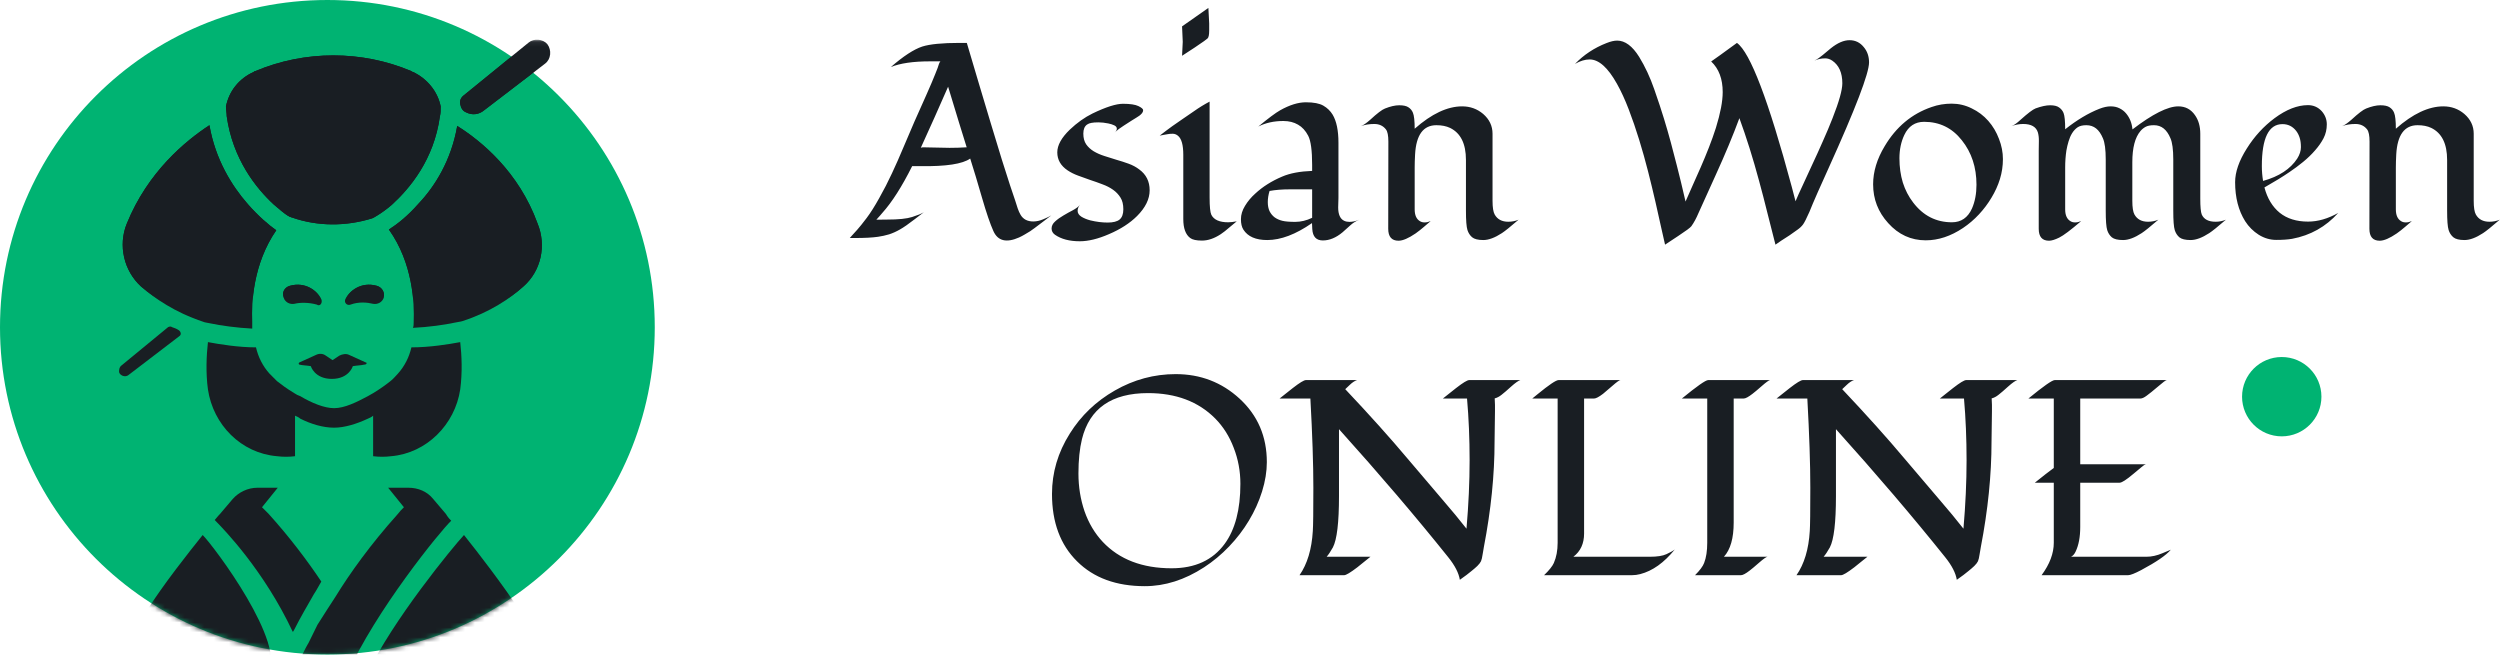 <svg width="508" height="133" viewBox="0 0 508 133" fill="none" xmlns="http://www.w3.org/2000/svg">
<g clip-path="url(#clip0_36_884)">
<path d="M66.524 133C103.264 133 133.048 103.227 133.048 66.5C133.048 29.773 103.264 0 66.524 0C29.784 0 0 29.773 0 66.5C0 103.227 29.784 133 66.524 133Z" fill="#00B372"/>
<mask id="mask0_36_884" style="mask-type:alpha" maskUnits="userSpaceOnUse" x="0" y="0" width="134" height="133">
<path d="M66.524 133C103.264 133 133.048 103.227 133.048 66.5C133.048 29.773 103.264 0 66.524 0C29.784 0 0 29.773 0 66.5C0 103.227 29.784 133 66.524 133Z" fill="#00B372"/>
</mask>
<g mask="url(#mask0_36_884)">
<path fill-rule="evenodd" clip-rule="evenodd" d="M93.518 21.168C93.671 21.931 93.976 22.541 94.739 22.846C95.959 23.456 97.332 23.304 98.4 22.389L110.759 12.932C111.98 12.017 112.132 10.187 111.217 8.967C110.302 7.899 108.471 7.746 107.402 8.661L94.281 19.338C93.671 19.796 93.365 20.406 93.518 21.168Z" fill="#191E23"/>
<path fill-rule="evenodd" clip-rule="evenodd" d="M46.066 23.609C47.286 32.303 52.016 38.251 55.678 41.606C56.746 42.521 57.814 43.437 58.577 43.894C58.73 43.894 58.73 44.047 58.882 44.047C59.035 44.047 59.188 44.199 59.34 44.199C64.528 46.03 70.326 46.03 75.666 44.352C75.971 44.199 76.276 44.047 76.734 43.742C77.497 43.284 78.565 42.521 79.633 41.606C83.295 38.251 88.177 32.455 89.398 23.609C89.55 22.999 89.55 22.389 89.55 21.626C88.94 18.575 86.804 15.982 83.905 14.61C83.753 14.61 83.753 14.61 83.6 14.457C73.53 10.187 61.934 10.187 51.864 14.457C51.711 14.457 51.711 14.457 51.559 14.61C48.507 15.982 46.523 18.575 45.913 21.626C45.913 22.236 46.066 22.999 46.066 23.609Z" fill="#191E23"/>
<path fill-rule="evenodd" clip-rule="evenodd" d="M25.773 45.419C23.943 49.843 25.163 55.029 28.672 58.231C31.571 60.672 35.386 63.417 41.336 65.4C41.642 65.552 42.099 65.552 42.709 65.705C44.846 66.163 48.202 66.62 51.254 66.773V66.315C51.254 66.01 51.254 65.705 51.254 65.247C51.101 61.587 51.406 53.656 56.136 46.792C54.611 45.725 52.474 43.894 50.338 41.454C47.134 37.793 43.778 32.455 42.557 25.439C37.675 28.642 30.046 34.895 25.773 45.419Z" fill="#191E23"/>
<path fill-rule="evenodd" clip-rule="evenodd" d="M70.173 60.824C69.868 61.434 70.478 62.197 71.241 61.892C72.92 61.282 74.598 61.434 75.819 61.739C76.734 61.892 77.649 61.434 77.955 60.519C78.26 59.452 77.649 58.384 76.581 58.079C73.377 57.164 70.936 59.147 70.173 60.824Z" fill="#191E23"/>
<path fill-rule="evenodd" clip-rule="evenodd" d="M65.291 60.824C64.528 59.147 62.087 57.164 58.883 58.079C57.815 58.384 57.204 59.452 57.662 60.519C57.967 61.434 58.883 61.892 59.798 61.739C61.019 61.434 62.697 61.434 64.376 61.892C64.986 62.35 65.596 61.587 65.291 60.824Z" fill="#191E23"/>
<path fill-rule="evenodd" clip-rule="evenodd" d="M24.705 74.247C24.248 74.551 24.095 75.314 24.248 75.772C24.553 76.382 25.468 76.687 26.079 76.229L36.454 68.298C36.912 67.993 36.759 67.383 36.301 67.078C35.843 66.773 35.386 66.621 34.928 66.468C34.776 66.315 34.47 66.315 34.165 66.468L24.705 74.247Z" fill="#191E23"/>
<path fill-rule="evenodd" clip-rule="evenodd" d="M59.798 79.889C58.273 78.975 57.052 78.059 56.289 77.449C55.679 76.839 55.221 76.382 54.764 75.924C53.39 74.399 52.475 72.568 52.017 70.585C48.508 70.585 44.693 69.976 42.252 69.518C41.947 72.263 41.794 75.771 42.252 79.127C43.32 86.296 48.965 92.092 56.289 92.701C57.51 92.854 58.73 92.854 59.951 92.701V84.466C60.256 84.618 60.714 84.77 61.019 85.075C63.155 86.143 65.596 86.906 67.885 86.906C70.021 86.906 72.462 86.143 74.751 85.075C75.056 84.923 75.514 84.77 75.819 84.466V92.701C77.04 92.854 78.26 92.854 79.481 92.701C86.652 92.092 92.45 86.296 93.518 79.127C93.976 75.619 93.823 72.263 93.518 69.518C91.077 69.976 87.262 70.585 83.6 70.585C83.143 72.568 82.227 74.399 80.854 75.924C80.397 76.382 79.939 76.992 79.329 77.449C78.565 78.059 77.345 78.975 75.819 79.889C75.514 80.042 75.056 80.347 74.751 80.5C72.462 81.72 70.021 82.94 67.885 82.94C65.902 82.94 63.307 81.872 61.019 80.5C60.561 80.347 60.256 80.195 59.798 79.889Z" fill="#191E23"/>
<path fill-rule="evenodd" clip-rule="evenodd" d="M74.293 73.636L70.936 72.111C70.326 71.806 69.563 71.959 68.952 72.264L67.579 73.179L66.206 72.264C65.596 71.806 64.833 71.806 64.222 72.111L60.866 73.636C60.561 73.789 60.713 74.094 60.866 74.094C61.476 74.246 62.239 74.246 63.154 74.399C63.154 74.399 63.918 76.992 67.427 76.992C70.936 76.992 71.699 74.399 71.699 74.399C72.615 74.246 73.377 74.246 73.988 74.094C74.598 74.094 74.598 73.636 74.293 73.636Z" fill="#191E23"/>
<path fill-rule="evenodd" clip-rule="evenodd" d="M63.765 120.766C64.375 119.851 64.833 118.935 65.291 118.173C62.544 114.055 58.883 109.174 54.611 104.446C54.153 103.988 53.695 103.531 53.237 103.073L56.441 99.108H52.322C50.338 99.108 48.507 100.022 47.287 101.395L44.693 104.446C44.693 104.446 44.235 104.904 43.625 105.666C45.608 107.649 53.695 116.038 59.493 128.392C59.493 128.239 59.438 128.655 59.798 127.934C61.019 125.494 62.544 122.901 63.765 120.766Z" fill="#191E23"/>
<path fill-rule="evenodd" clip-rule="evenodd" d="M62.492 130.985C61.424 132.815 59.528 137.215 58.46 139.045L70.555 137.03C76.201 124.218 89.55 107.801 91.686 105.818C90.923 105.056 90.618 104.446 90.618 104.446L88.025 101.395C86.804 99.87 84.973 99.108 82.989 99.108H78.87L82.074 103.073C81.616 103.531 81.159 103.988 80.701 104.598C75.361 110.547 71.088 116.495 68.19 121.223C68.19 121.223 64.66 126.649 64.508 126.955C62.492 130.985 62.95 130.222 62.492 130.985Z" fill="#191E23"/>
<path fill-rule="evenodd" clip-rule="evenodd" d="M54.428 137.03C58.46 130.985 43.473 111.005 41.184 108.717C38.133 112.53 33.403 118.478 29.588 124.426C28.062 126.562 29.741 129.612 32.334 129.612L54.428 137.03Z" fill="#191E23"/>
<path fill-rule="evenodd" clip-rule="evenodd" d="M100.794 133C103.387 133 107.402 126.714 105.876 124.426C101.909 118.478 97.331 112.53 94.28 108.717C92.144 111.005 79.622 126.201 74.587 137.03L96.762 135.015L100.794 133Z" fill="#191E23"/>
<path fill-rule="evenodd" clip-rule="evenodd" d="M92.908 25.592C91.688 32.608 88.331 37.946 84.974 41.454C82.838 43.894 80.702 45.572 79.023 46.64C83.906 53.504 84.211 61.587 84.059 65.4C84.059 65.858 84.059 66.315 83.906 66.62C87.11 66.468 90.314 66.01 92.45 65.552C93.061 65.4 93.518 65.4 93.976 65.247C99.622 63.417 103.588 60.672 106.335 58.231C109.997 55.029 111.065 49.843 109.234 45.419C105.42 34.895 97.791 28.642 92.908 25.592Z" fill="#191E23"/>
</g>
<mask id="mask1_36_884" style="mask-type:luminance" maskUnits="userSpaceOnUse" x="24" y="8" width="89" height="53">
<path d="M112.889 8.061H24.19V60.455H112.889V8.061Z" fill="white"/>
</mask>
<g mask="url(#mask1_36_884)">
<path fill-rule="evenodd" clip-rule="evenodd" d="M93.518 21.168C93.671 21.931 93.976 22.541 94.739 22.846C95.959 23.456 97.332 23.304 98.4 22.389L110.759 12.932C111.98 12.017 112.133 10.187 111.217 8.967C110.302 7.899 108.471 7.746 107.403 8.661L94.281 19.338C93.671 19.796 93.366 20.406 93.518 21.168Z" fill="#191E23"/>
<path fill-rule="evenodd" clip-rule="evenodd" d="M46.066 23.609C47.286 32.303 52.016 38.251 55.678 41.606C56.746 42.521 57.814 43.437 58.577 43.894C58.73 43.894 58.73 44.047 58.882 44.047C59.035 44.047 59.188 44.199 59.34 44.199C64.528 46.03 70.326 46.03 75.666 44.352C75.971 44.199 76.276 44.047 76.734 43.742C77.497 43.284 78.565 42.521 79.633 41.606C83.295 38.251 88.177 32.455 89.398 23.609C89.55 22.999 89.55 22.389 89.55 21.626C88.94 18.575 86.804 15.982 83.905 14.61C83.753 14.61 83.753 14.61 83.6 14.457C73.53 10.187 61.934 10.187 51.864 14.457C51.711 14.457 51.711 14.457 51.559 14.61C48.507 15.982 46.523 18.575 45.913 21.626C45.913 22.236 46.066 22.999 46.066 23.609Z" fill="#191E23"/>
<path fill-rule="evenodd" clip-rule="evenodd" d="M25.773 45.419C23.943 49.843 25.163 55.029 28.672 58.231C31.571 60.672 35.386 63.417 41.336 65.4C41.642 65.552 42.099 65.552 42.709 65.705C44.846 66.163 48.202 66.62 51.254 66.773V66.315C51.254 66.01 51.254 65.705 51.254 65.247C51.101 61.587 51.406 53.656 56.136 46.792C54.611 45.725 52.474 43.894 50.338 41.454C47.134 37.793 43.778 32.455 42.557 25.439C37.675 28.642 30.046 34.895 25.773 45.419Z" fill="#191E23"/>
<path fill-rule="evenodd" clip-rule="evenodd" d="M70.173 60.824C69.868 61.434 70.478 62.197 71.241 61.892C72.92 61.282 74.598 61.434 75.819 61.739C76.734 61.892 77.649 61.434 77.955 60.519C78.26 59.452 77.649 58.384 76.581 58.079C73.377 57.164 70.936 59.147 70.173 60.824Z" fill="#191E23"/>
<path fill-rule="evenodd" clip-rule="evenodd" d="M65.291 60.824C64.528 59.147 62.087 57.164 58.883 58.079C57.815 58.384 57.204 59.452 57.662 60.519C57.967 61.434 58.883 61.892 59.798 61.739C61.019 61.434 62.697 61.434 64.376 61.892C64.986 62.35 65.596 61.587 65.291 60.824Z" fill="#191E23"/>
<path fill-rule="evenodd" clip-rule="evenodd" d="M92.908 25.592C91.688 32.608 88.331 37.946 84.974 41.454C82.838 43.894 80.702 45.572 79.023 46.64C83.906 53.504 84.211 61.587 84.059 65.4C84.059 65.858 84.059 66.315 83.906 66.62C87.11 66.468 90.314 66.01 92.45 65.552C93.061 65.4 93.518 65.4 93.976 65.247C99.622 63.417 103.588 60.672 106.335 58.231C109.997 55.029 111.065 49.843 109.234 45.419C105.42 34.895 97.791 28.642 92.908 25.592Z" fill="#191E23"/>
</g>
<path d="M178.074 44.644C178.203 44.626 178.938 44.617 180.279 44.617C182.576 44.617 184.266 44.442 185.35 44.093C186.453 43.744 187.243 43.423 187.72 43.129C187.04 43.643 186.416 44.121 185.846 44.561C184.615 45.517 183.623 46.205 182.87 46.628C182.135 47.051 181.4 47.381 180.665 47.62C179.93 47.84 179.177 48.005 178.405 48.116C177.265 48.281 175.713 48.364 173.747 48.364H172.672C172.691 48.345 172.709 48.327 172.727 48.308C172.727 48.29 172.856 48.143 173.113 47.868C173.352 47.592 173.71 47.197 174.188 46.683C174.666 46.15 175.3 45.361 176.09 44.314C176.88 43.267 177.734 41.917 178.653 40.264C179.59 38.611 180.453 36.93 181.244 35.222C182.052 33.495 182.824 31.75 183.559 29.987C184.294 28.224 185.047 26.461 185.819 24.697C186.609 22.916 187.408 21.125 188.217 19.325C189.025 17.507 189.631 16.083 190.036 15.055C190.458 14.026 190.697 13.383 190.752 13.126C190.825 12.869 190.936 12.649 191.083 12.465H188.988C185.57 12.465 182.916 12.851 181.023 13.622C183.559 11.418 185.681 10.031 187.39 9.462C188.952 8.966 191.487 8.718 194.996 8.718H196.457C197.247 11.344 198.037 14.008 198.827 16.708C199.636 19.408 200.444 22.108 201.253 24.808C203.017 30.685 204.339 34.946 205.222 37.591C206.122 40.236 206.646 41.816 206.792 42.33C206.958 42.826 207.16 43.276 207.399 43.68C207.932 44.561 208.786 45.002 209.962 45.002C210.605 45.002 211.276 44.856 211.974 44.561C212.69 44.268 213.242 44.001 213.627 43.763C212.966 44.258 212.378 44.709 211.864 45.113C210.541 46.123 209.696 46.748 209.328 46.986C208.961 47.206 208.593 47.427 208.226 47.647C207.858 47.868 207.472 48.07 207.068 48.254C204.496 49.392 202.759 48.961 201.859 46.959C201.216 45.544 200.444 43.285 199.544 40.181C198.644 37.059 197.844 34.404 197.146 32.219C195.603 33.321 192.24 33.835 187.059 33.762C186.397 33.762 185.828 33.762 185.35 33.762C183.274 37.913 181.253 41.081 179.287 43.267C179.121 43.45 178.956 43.643 178.791 43.845C178.313 44.396 178.074 44.663 178.074 44.644ZM187.5 29.932L192.957 30.042C194.096 30.042 195.254 30.006 196.43 29.932C195.585 27.25 194.326 23.145 192.654 17.617C190.835 21.786 188.988 25.919 187.114 30.015C187.334 29.96 187.463 29.932 187.5 29.932ZM226.416 26.984C226.765 26.727 226.939 26.451 226.939 26.158C226.939 25.864 226.765 25.634 226.416 25.469C226.067 25.303 225.663 25.175 225.203 25.083C224.487 24.936 223.816 24.863 223.191 24.863C222.585 24.863 222.107 24.899 221.758 24.973C221.427 25.028 221.143 25.138 220.903 25.303C220.389 25.652 220.132 26.268 220.132 27.149C220.132 28.031 220.325 28.757 220.711 29.326C221.097 29.877 221.602 30.345 222.226 30.731C222.869 31.117 223.595 31.438 224.404 31.695C225.212 31.953 226.03 32.21 226.857 32.467C227.702 32.706 228.529 32.972 229.337 33.266C230.145 33.56 230.862 33.945 231.487 34.423C232.902 35.451 233.609 36.866 233.609 38.666C233.609 40.447 232.755 42.192 231.046 43.901C229.594 45.351 227.684 46.582 225.313 47.592C223.108 48.547 221.143 49.025 219.415 49.025C217.32 49.025 215.64 48.584 214.372 47.702C213.912 47.372 213.683 46.949 213.683 46.435C213.683 45.902 213.921 45.425 214.399 45.002C214.877 44.561 215.437 44.158 216.08 43.79C216.723 43.404 217.366 43.047 218.01 42.716C218.653 42.367 219.14 41.999 219.47 41.614C219.14 41.981 218.974 42.394 218.974 42.853C218.974 43.312 219.232 43.707 219.746 44.038C220.26 44.35 220.867 44.599 221.565 44.782C222.778 45.076 223.944 45.223 225.065 45.223C226.186 45.223 226.995 45.021 227.491 44.617C228.005 44.194 228.262 43.496 228.262 42.523C228.262 41.549 228.07 40.76 227.684 40.154C227.298 39.529 226.792 38.996 226.168 38.556C225.543 38.115 224.826 37.747 224.018 37.453C223.21 37.141 222.383 36.847 221.537 36.572C220.711 36.278 219.893 35.984 219.084 35.69C218.276 35.396 217.56 35.038 216.935 34.616C215.538 33.679 214.84 32.458 214.84 30.951C214.84 29.519 215.685 27.985 217.376 26.351C218.846 24.954 220.38 23.862 221.978 23.072C224.716 21.749 226.783 21.088 228.18 21.088C229.631 21.088 230.678 21.244 231.322 21.557C231.965 21.869 232.286 22.144 232.286 22.383C232.286 22.604 232.213 22.806 232.066 22.989C231.919 23.173 231.735 23.347 231.515 23.513C231.312 23.66 231.101 23.797 230.88 23.926C230.66 24.055 230.348 24.247 229.943 24.505C229.539 24.762 228.997 25.111 228.317 25.552C227.638 25.974 227.004 26.451 226.416 26.984ZM245.543 1.61L245.708 4.751V6.183C245.708 7.065 245.598 7.607 245.377 7.809C245.157 7.992 244.918 8.176 244.661 8.36C243.632 9.094 242.144 10.086 240.196 11.335C240.288 9.498 240.334 8.553 240.334 8.497C240.334 8.424 240.288 7.377 240.196 5.357L245.543 1.61ZM251.303 44.975C250.752 45.416 250.21 45.866 249.677 46.325C249.162 46.784 248.621 47.206 248.051 47.592C246.728 48.456 245.46 48.887 244.248 48.887C243.108 48.887 242.309 48.713 241.85 48.364C240.913 47.666 240.444 46.38 240.444 44.507V31.447C240.444 29.464 240.086 28.178 239.369 27.59C239.039 27.315 238.68 27.177 238.294 27.177C237.909 27.177 237.578 27.204 237.302 27.26C237.045 27.296 236.778 27.342 236.503 27.397C236.227 27.453 235.943 27.508 235.648 27.563C236.567 26.846 237.422 26.203 238.212 25.634C239.02 25.065 239.709 24.587 240.279 24.201C240.849 23.816 241.638 23.274 242.649 22.576C243.659 21.86 244.707 21.217 245.791 20.647V40.098C245.791 41.972 245.91 43.157 246.149 43.653C246.664 44.663 247.803 45.168 249.567 45.168C250.045 45.168 250.623 45.103 251.303 44.975ZM271.974 40.209L271.918 42.137C271.918 43.57 272.323 44.479 273.131 44.864C273.444 45.012 273.802 45.085 274.206 45.085C274.849 45.085 275.511 44.938 276.19 44.644C275.492 44.938 274.886 45.324 274.371 45.802C273.857 46.279 273.333 46.748 272.801 47.206C271.478 48.308 270.146 48.859 268.804 48.859C267.463 48.859 266.746 48.088 266.655 46.545C266.618 46.141 266.599 45.737 266.599 45.333C263.292 47.629 260.26 48.777 257.504 48.777C255.171 48.777 253.554 48.07 252.654 46.656C252.323 46.141 252.158 45.434 252.158 44.534C252.158 43.634 252.433 42.734 252.984 41.834C253.536 40.916 254.234 40.08 255.079 39.327C256.586 37.931 258.404 36.783 260.536 35.883C262.116 35.203 264.146 34.818 266.627 34.726V33.514C266.627 30.593 266.361 28.619 265.828 27.59C265.295 26.562 264.606 25.809 263.761 25.331C262.915 24.835 261.923 24.587 260.784 24.587C258.855 24.587 257.155 24.964 255.685 25.717C257.706 24.045 259.185 22.943 260.123 22.411C262.052 21.327 263.797 20.785 265.359 20.785C266.939 20.785 268.125 21.015 268.914 21.474C269.705 21.933 270.329 22.539 270.789 23.292C271.579 24.615 271.974 26.516 271.974 28.995V40.209ZM259.02 44.176C259.461 44.488 259.976 44.718 260.563 44.864C261.152 45.012 262.024 45.085 263.182 45.085C264.34 45.085 265.488 44.81 266.627 44.258V38.473H262.162C260.563 38.473 259.167 38.583 257.973 38.803C257.734 39.593 257.615 40.346 257.615 41.063C257.615 41.779 257.734 42.394 257.973 42.909C258.23 43.423 258.579 43.845 259.02 44.176ZM282.088 46.49L282.116 28.775C282.116 27.544 281.951 26.718 281.62 26.295C281.05 25.561 280.26 25.193 279.25 25.193C278.239 25.193 277.339 25.34 276.549 25.634C277.027 25.451 277.651 25.019 278.423 24.339C279.838 23.035 280.839 22.273 281.427 22.052C282.53 21.612 283.494 21.391 284.321 21.391C285.166 21.391 285.791 21.529 286.195 21.805C286.618 22.08 286.921 22.447 287.104 22.907C287.343 23.476 287.463 24.56 287.463 26.158C290.899 23.127 294.114 21.612 297.109 21.612C298.744 21.612 300.168 22.126 301.381 23.155C302.649 24.257 303.283 25.597 303.283 27.177V40.787C303.283 42.147 303.43 43.083 303.724 43.597C304.275 44.571 305.194 45.058 306.48 45.058C307.215 45.058 307.913 44.92 308.574 44.644C306.939 46.059 305.809 46.968 305.184 47.372C303.751 48.308 302.493 48.777 301.409 48.777C300.343 48.777 299.58 48.584 299.121 48.198C298.68 47.813 298.368 47.326 298.184 46.738C297.982 46.095 297.881 44.782 297.881 42.798V32.494C297.881 29.207 296.806 27.039 294.656 25.992C293.885 25.625 292.956 25.441 291.873 25.441C289.208 25.441 287.766 27.416 287.545 31.365C287.49 32.357 287.463 33.247 287.463 34.037V42.55C287.463 43.726 287.821 44.525 288.538 44.947C288.795 45.113 289.117 45.195 289.502 45.195C289.888 45.195 290.292 45.103 290.715 44.92C290.329 45.25 289.87 45.645 289.337 46.105C288.804 46.564 288.244 47.005 287.656 47.427C286.204 48.419 285.047 48.915 284.183 48.915C282.787 48.915 282.088 48.106 282.088 46.49ZM347.711 12.492C348.391 12.033 350.136 10.775 352.947 8.718C355.648 10.646 359.36 20.39 364.082 37.949C364.412 39.18 364.67 40.163 364.853 40.898C365.203 40.053 365.68 38.987 366.287 37.701C366.893 36.397 367.545 34.983 368.243 33.459C368.96 31.934 369.677 30.355 370.393 28.72C371.128 27.085 371.79 25.515 372.377 24.009C373.701 20.647 374.362 18.287 374.362 16.928C374.362 14.797 373.682 13.264 372.323 12.327C371.863 12.015 371.385 11.859 370.889 11.859C370.081 11.859 369.346 12.015 368.684 12.327C369.291 12.015 369.86 11.629 370.393 11.17C370.945 10.692 371.496 10.233 372.047 9.792C373.406 8.709 374.665 8.167 375.823 8.167C376.999 8.167 377.963 8.635 378.717 9.572C379.433 10.417 379.791 11.455 379.791 12.685C379.791 14.889 377.045 22.062 371.55 34.203C369.677 38.353 368.62 40.732 368.381 41.338C368.142 41.944 367.903 42.523 367.665 43.074C367.095 44.359 366.672 45.195 366.397 45.581C366.121 45.967 365.735 46.334 365.239 46.683C364.761 47.032 364.229 47.408 363.641 47.813C363.053 48.198 362.483 48.566 361.932 48.915C361.381 49.282 360.995 49.548 360.774 49.714C360.223 47.546 359.672 45.379 359.121 43.212C358.588 41.044 358.028 38.886 357.439 36.737C356.208 32.164 354.876 27.921 353.443 24.009C352.157 27.498 350.558 31.337 348.648 35.525C346.737 39.713 345.561 42.312 345.12 43.322C344.697 44.332 344.22 45.214 343.687 45.967C343.466 46.261 342.575 46.922 341.013 47.95C339.452 48.961 338.56 49.548 338.34 49.714C338.138 48.869 337.871 47.693 337.541 46.187C337.21 44.663 336.824 42.936 336.383 41.008C335.942 39.079 335.446 37.031 334.895 34.864C334.344 32.696 333.737 30.538 333.076 28.389C332.414 26.24 331.707 24.183 330.954 22.218C330.201 20.253 329.401 18.517 328.556 17.011C326.719 13.723 324.872 12.079 323.016 12.079C322.079 12.079 321.087 12.382 320.04 12.988C321.822 11.133 323.963 9.719 326.461 8.745C327.288 8.415 328.005 8.25 328.611 8.25C330.209 8.25 331.698 9.352 333.076 11.556C334.289 13.539 335.308 15.725 336.135 18.113C336.962 20.482 337.623 22.484 338.12 24.119C338.616 25.735 339.084 27.361 339.525 28.995C339.966 30.612 340.37 32.164 340.738 33.651C341.289 35.782 341.877 38.216 342.502 40.952C342.924 39.979 343.402 38.895 343.935 37.701C344.486 36.508 345.037 35.268 345.588 33.982C346.158 32.678 346.709 31.346 347.242 29.987C347.775 28.628 348.253 27.287 348.675 25.965C349.594 22.989 350.053 20.574 350.053 18.719C350.053 16.037 349.272 13.962 347.711 12.492ZM404.017 24.56C404.953 25.625 405.678 26.846 406.194 28.224C406.727 29.583 406.993 30.951 406.993 32.329C406.993 33.706 406.791 35.056 406.388 36.379C405.985 37.683 405.412 38.941 404.679 40.154C403.961 41.366 403.108 42.504 402.116 43.57C401.142 44.617 400.067 45.535 398.891 46.325C396.392 47.996 393.866 48.832 391.312 48.832C388.317 48.832 385.772 47.666 383.678 45.333C381.638 43.092 380.618 40.466 380.618 37.453C380.618 34.882 381.399 32.301 382.961 29.712C385.294 25.781 388.473 23.127 392.497 21.749C393.783 21.29 395.143 21.061 396.576 21.061C398.009 21.061 399.369 21.382 400.655 22.025C401.96 22.649 403.08 23.494 404.017 24.56ZM390.981 24.753C389.144 24.753 387.802 25.643 386.957 27.425C386.296 28.821 385.965 30.401 385.965 32.164C385.965 33.927 386.195 35.571 386.654 37.095C387.132 38.601 387.83 39.951 388.749 41.145C390.788 43.827 393.415 45.168 396.631 45.168C398.505 45.168 399.865 44.231 400.71 42.358C401.316 40.962 401.62 39.355 401.62 37.536C401.62 33.991 400.627 30.979 398.643 28.499C396.677 26.002 394.123 24.753 390.981 24.753ZM433.316 26.295C437.392 23.173 440.497 21.612 442.629 21.612C444.065 21.612 445.194 22.209 446.02 23.402C446.738 24.413 447.097 25.671 447.097 27.177V40.346C447.097 42.018 447.197 43.101 447.399 43.597C447.838 44.571 448.778 45.058 450.209 45.058C450.943 45.058 451.64 44.92 452.306 44.644C450.669 46.059 449.54 46.968 448.915 47.372C447.48 48.308 446.222 48.777 445.137 48.777C444.073 48.777 443.311 48.593 442.851 48.226C442.408 47.84 442.097 47.353 441.912 46.766C441.71 46.123 441.609 44.8 441.609 42.798V32.412C441.609 30.391 441.416 28.949 441.033 28.086C440.666 27.204 440.206 26.543 439.654 26.102C439.102 25.662 438.448 25.441 437.695 25.441C436.961 25.441 436.392 25.552 435.989 25.772C435.582 25.992 435.235 26.277 434.941 26.626C433.836 27.93 433.288 30.042 433.288 32.963V40.787C433.288 42.147 433.433 43.083 433.727 43.597C434.28 44.571 435.199 45.058 436.485 45.058C437.219 45.058 437.916 44.92 438.577 44.644C436.945 46.059 435.812 46.968 435.187 47.372C433.756 48.308 432.498 48.777 431.413 48.777C430.349 48.777 429.583 48.593 429.127 48.226C428.684 47.84 428.373 47.353 428.188 46.766C427.986 46.123 427.885 44.8 427.885 42.798V32.412C427.885 30.391 427.692 28.949 427.305 28.086C426.938 27.204 426.478 26.543 425.93 26.102C425.378 25.662 424.716 25.441 423.942 25.441C423.172 25.441 422.575 25.588 422.152 25.882C421.729 26.176 421.362 26.571 421.051 27.067C420.757 27.544 420.515 28.095 420.334 28.72C420.148 29.326 420.003 29.951 419.89 30.593C419.725 31.695 419.644 32.843 419.644 34.037V42.55C419.644 43.726 420.003 44.525 420.721 44.947C420.975 45.113 421.297 45.195 421.684 45.195C422.072 45.195 422.475 45.103 422.898 44.92C420.785 46.738 419.294 47.859 418.431 48.281C417.568 48.703 416.879 48.915 416.363 48.915C414.968 48.915 414.27 48.106 414.27 46.49V30.621C414.27 29.978 414.278 29.335 414.298 28.692C414.314 28.049 414.25 27.462 414.105 26.929C413.754 25.772 412.754 25.193 411.101 25.193C410.311 25.193 409.521 25.34 408.73 25.634C409.206 25.469 409.823 25.037 410.577 24.339C412.049 23.017 413.065 22.245 413.637 22.025C414.81 21.602 415.794 21.391 416.584 21.391C417.395 21.391 417.999 21.538 418.403 21.832C418.826 22.126 419.128 22.503 419.314 22.962C419.536 23.531 419.644 24.633 419.644 26.268C422.031 24.376 424.349 22.989 426.591 22.108C427.434 21.777 428.196 21.612 428.877 21.612C429.558 21.612 430.155 21.74 430.667 21.997C431.199 22.255 431.651 22.604 432.018 23.044C432.772 23.944 433.203 25.028 433.316 26.295ZM475.125 43.267C472.605 46.077 469.485 47.831 465.751 48.529C464.889 48.676 463.824 48.749 462.558 48.749C461.288 48.749 460.095 48.4 458.974 47.702C457.853 46.986 456.934 46.068 456.216 44.947C454.858 42.78 454.176 40.135 454.176 37.013C454.176 34.956 454.966 32.678 456.547 30.18C458.091 27.719 459.974 25.662 462.199 24.009C464.586 22.245 466.848 21.364 468.977 21.364C470.082 21.364 471.009 21.768 471.763 22.576C472.46 23.366 472.807 24.266 472.807 25.276C472.807 26.286 472.589 27.223 472.146 28.086C471.706 28.931 471.126 29.758 470.412 30.566C469.715 31.374 468.904 32.154 467.985 32.908C467.086 33.642 466.159 34.331 465.203 34.974C463.861 35.892 462.171 36.93 460.131 38.087C460.72 40.309 461.756 42.027 463.244 43.239C464.735 44.433 466.655 45.03 469.005 45.03C470.989 45.03 473.029 44.442 475.125 43.267ZM466.8 32.219C467.296 31.429 467.546 30.658 467.546 29.904C467.546 29.151 467.461 28.518 467.296 28.003C467.13 27.471 466.892 27.003 466.582 26.598C465.864 25.68 464.937 25.221 463.796 25.221C461.002 25.221 459.607 28.068 459.607 33.762C459.607 34.772 459.692 35.773 459.857 36.765C463.09 35.865 465.405 34.349 466.8 32.219ZM481.463 46.49L481.491 28.775C481.491 27.544 481.326 26.718 480.995 26.295C480.423 25.561 479.637 25.193 478.625 25.193C477.613 25.193 476.714 25.34 475.923 25.634C476.399 25.451 477.024 25.019 477.798 24.339C479.213 23.035 480.213 22.273 480.802 22.052C481.903 21.612 482.87 21.391 483.697 21.391C484.539 21.391 485.164 21.529 485.572 21.805C485.991 22.08 486.297 22.447 486.479 22.907C486.717 23.476 486.837 24.56 486.837 26.158C490.272 23.127 493.49 21.612 496.485 21.612C498.118 21.612 499.542 22.126 500.755 23.155C502.025 24.257 502.658 25.597 502.658 27.177V40.787C502.658 42.147 502.803 43.083 503.098 43.597C503.65 44.571 504.569 45.058 505.855 45.058C506.589 45.058 507.286 44.92 507.948 44.644C506.315 46.059 505.182 46.968 504.557 47.372C503.126 48.308 501.868 48.777 500.783 48.777C499.719 48.777 498.957 48.584 498.497 48.198C498.054 47.813 497.743 47.326 497.558 46.738C497.356 46.095 497.255 44.782 497.255 42.798V32.494C497.255 29.207 496.179 27.039 494.03 25.992C493.26 25.625 492.333 25.441 491.248 25.441C488.583 25.441 487.14 27.416 486.918 31.365C486.866 32.357 486.837 33.247 486.837 34.037V42.55C486.837 43.726 487.196 44.525 487.914 44.947C488.168 45.113 488.491 45.195 488.878 45.195C489.265 45.195 489.668 45.103 490.091 44.92C489.704 45.25 489.244 45.645 488.712 46.105C488.18 46.564 487.62 47.005 487.031 47.427C485.58 48.419 484.422 48.915 483.56 48.915C482.161 48.915 481.463 48.106 481.463 46.49Z" fill="#191E23"/>
<path d="M257.421 93.901C257.421 95.793 257.1 97.777 256.457 99.852C255.814 101.909 254.922 103.884 253.783 105.776C252.663 107.649 251.321 109.403 249.759 111.038C248.198 112.673 246.498 114.087 244.661 115.281C240.729 117.834 236.714 119.11 232.617 119.11C226.829 119.11 222.245 117.43 218.864 114.068C215.465 110.708 213.765 106.143 213.765 100.376C213.765 96.023 214.969 91.936 217.376 88.116C219.654 84.461 222.704 81.54 226.526 79.355C230.403 77.132 234.527 76.021 238.901 76.021C243.935 76.021 248.262 77.683 251.882 81.007C255.575 84.405 257.421 88.703 257.421 93.901ZM252.047 98.31C252.047 95.756 251.597 93.323 250.697 91.009C249.815 88.676 248.556 86.683 246.921 85.03C243.503 81.595 238.956 79.878 233.278 79.878C225.874 79.878 221.4 82.991 219.856 89.218C219.379 91.183 219.139 93.516 219.139 96.215C219.139 98.916 219.553 101.478 220.38 103.902C221.225 106.309 222.456 108.375 224.073 110.101C227.454 113.683 232.12 115.474 238.074 115.474C242.832 115.474 246.425 113.821 248.85 110.515C250.981 107.612 252.047 103.544 252.047 98.31ZM297.991 107.429C298.414 102.543 298.625 97.915 298.625 93.543C298.625 89.153 298.45 84.966 298.101 80.98H293.195C293.416 80.815 293.774 80.53 294.27 80.126C294.785 79.703 295.317 79.281 295.869 78.859C297.265 77.775 298.156 77.233 298.542 77.233H308.932C308.528 77.362 307.904 77.803 307.059 78.555C306.232 79.309 305.579 79.869 305.102 80.236C304.642 80.603 304.183 80.842 303.723 80.952C303.76 81.393 303.779 81.834 303.779 82.275C303.779 82.716 303.779 83.156 303.779 83.597L303.696 89.741C303.696 96.5 302.97 103.645 301.519 111.176C301.482 111.359 301.445 111.58 301.408 111.837C301.372 112.094 301.326 112.36 301.271 112.636C301.179 113.279 301.069 113.747 300.94 114.041C300.811 114.317 300.563 114.638 300.196 115.006C299.828 115.354 299.424 115.703 298.983 116.052C298.469 116.493 297.688 117.081 296.641 117.815C296.42 116.438 295.63 114.904 294.27 113.214C287.711 105.023 280.315 96.353 272.084 87.207V100.789C272.084 106.171 271.67 109.651 270.843 111.231C270.384 112.057 269.962 112.691 269.576 113.132H278.478C278.257 113.297 277.89 113.591 277.376 114.014C276.879 114.417 276.356 114.84 275.804 115.281C274.408 116.346 273.517 116.879 273.131 116.879H264.064C265.644 114.601 266.544 111.608 266.764 107.897C266.838 106.832 266.875 103.912 266.875 99.136C266.875 94.342 266.673 88.29 266.269 80.98H260.012C260.233 80.815 260.591 80.53 261.087 80.126C261.601 79.703 262.134 79.281 262.686 78.859C264.082 77.775 264.973 77.233 265.359 77.233H275.749C275.271 77.398 274.794 77.711 274.316 78.17C273.839 78.629 273.517 78.932 273.352 79.079C278.276 84.295 282.465 88.96 285.919 93.075C289.392 97.171 291.9 100.119 293.443 101.919C294.987 103.7 296.503 105.537 297.991 107.429ZM321.886 108.421C321.886 110.459 321.16 112.03 319.709 113.132H335.253C336.741 113.132 337.862 112.957 338.615 112.608C339.387 112.259 339.957 111.938 340.324 111.644C338.138 114.344 335.795 116.015 333.296 116.658C332.745 116.805 332.185 116.879 331.615 116.879H313.756C314.785 115.887 315.446 115.06 315.74 114.399C316.255 113.224 316.512 111.855 316.512 110.294V80.98H311.358L312.405 80.126C314.757 78.197 316.19 77.233 316.704 77.233H329.272C329.07 77.233 328.519 77.628 327.619 78.418C326.719 79.208 326.094 79.74 325.744 80.016C324.899 80.659 324.293 80.98 323.926 80.98H321.886V108.421ZM341.757 80.98C344.807 78.482 346.59 77.233 347.104 77.233H359.672C359.433 77.27 358.873 77.674 357.991 78.445C357.109 79.217 356.484 79.74 356.116 80.016C355.29 80.659 354.692 80.98 354.325 80.98H352.285V106.189C352.285 109.367 351.624 111.681 350.301 113.132H359.148C358.891 113.168 358.321 113.573 357.439 114.344C356.557 115.116 355.933 115.639 355.565 115.914C354.738 116.557 354.141 116.879 353.774 116.879H344.431C345.404 115.905 346.02 115.079 346.277 114.399C346.7 113.316 346.911 111.947 346.911 110.294V80.98H341.757ZM398.973 107.429C399.396 102.543 399.607 97.915 399.607 93.543C399.607 89.153 399.433 84.966 399.084 80.98H394.178C394.398 80.815 394.757 80.53 395.253 80.126C395.767 79.703 396.3 79.281 396.851 78.859C398.248 77.775 399.139 77.233 399.525 77.233H409.916C409.512 77.362 408.888 77.803 408.041 78.555C407.214 79.309 406.561 79.869 406.085 80.236C405.626 80.603 405.166 80.842 404.707 80.952C404.743 81.393 404.763 81.834 404.763 82.275C404.763 82.716 404.763 83.156 404.763 83.597L404.678 89.741C404.678 96.5 403.953 103.645 402.501 111.176C402.465 111.359 402.428 111.58 402.391 111.837C402.354 112.094 402.309 112.36 402.253 112.636C402.161 113.279 402.051 113.747 401.923 114.041C401.794 114.317 401.546 114.638 401.178 115.006C400.811 115.354 400.407 115.703 399.966 116.052C399.451 116.493 398.67 117.081 397.623 117.815C397.403 116.438 396.612 114.904 395.253 113.214C388.693 105.023 381.298 96.353 373.066 87.207V100.789C373.066 106.171 372.653 109.651 371.826 111.231C371.367 112.057 370.944 112.691 370.559 113.132H379.461C379.24 113.297 378.872 113.591 378.358 114.014C377.862 114.417 377.338 114.84 376.787 115.281C375.391 116.346 374.5 116.879 374.114 116.879H365.046C366.626 114.601 367.527 111.608 367.747 107.897C367.821 106.832 367.857 103.912 367.857 99.136C367.857 94.342 367.655 88.29 367.251 80.98H360.995C361.215 80.815 361.573 80.53 362.07 80.126C362.584 79.703 363.117 79.281 363.668 78.859C365.064 77.775 365.956 77.233 366.342 77.233H376.732C376.254 77.398 375.776 77.711 375.299 78.17C374.821 78.629 374.5 78.932 374.334 79.079C379.258 84.295 383.448 88.96 386.902 93.075C390.375 97.171 392.883 100.119 394.426 101.919C395.969 103.7 397.485 105.537 398.973 107.429ZM412.173 80.98C415.225 78.482 417.007 77.233 417.524 77.233H440.287C440.085 77.251 439.488 77.692 438.497 78.555C437.505 79.4 436.743 80.016 436.207 80.401C435.695 80.787 435.271 80.98 434.941 80.98H422.704V94.342H436.07C435.868 94.361 435.537 94.572 435.078 94.976C434.618 95.361 434.114 95.784 433.562 96.243C432.11 97.474 431.155 98.089 430.695 98.089H422.704V107.071C422.704 109.11 422.39 110.781 421.765 112.085C421.527 112.599 421.217 112.948 420.83 113.132H436.154C437.198 113.132 438.283 112.893 439.404 112.416L441.113 111.699C440.178 112.819 438.174 114.197 435.106 115.832C433.784 116.53 432.893 116.879 432.433 116.879H414.85C416.504 114.638 417.33 112.443 417.33 110.294V98.089H413.472C415.068 96.803 416.354 95.802 417.33 95.086V80.98H412.173Z" fill="#191E23"/>
<path d="M463.651 88.667C468.104 88.667 471.714 85.058 471.714 80.606C471.714 76.154 468.104 72.546 463.651 72.546C459.198 72.546 455.587 76.154 455.587 80.606C455.587 85.058 459.198 88.667 463.651 88.667Z" fill="#00B372"/>
</g>
<defs>
<clipPath id="clip0_36_884">
<rect width="508" height="133" fill="white"/>
</clipPath>
</defs>
</svg>
